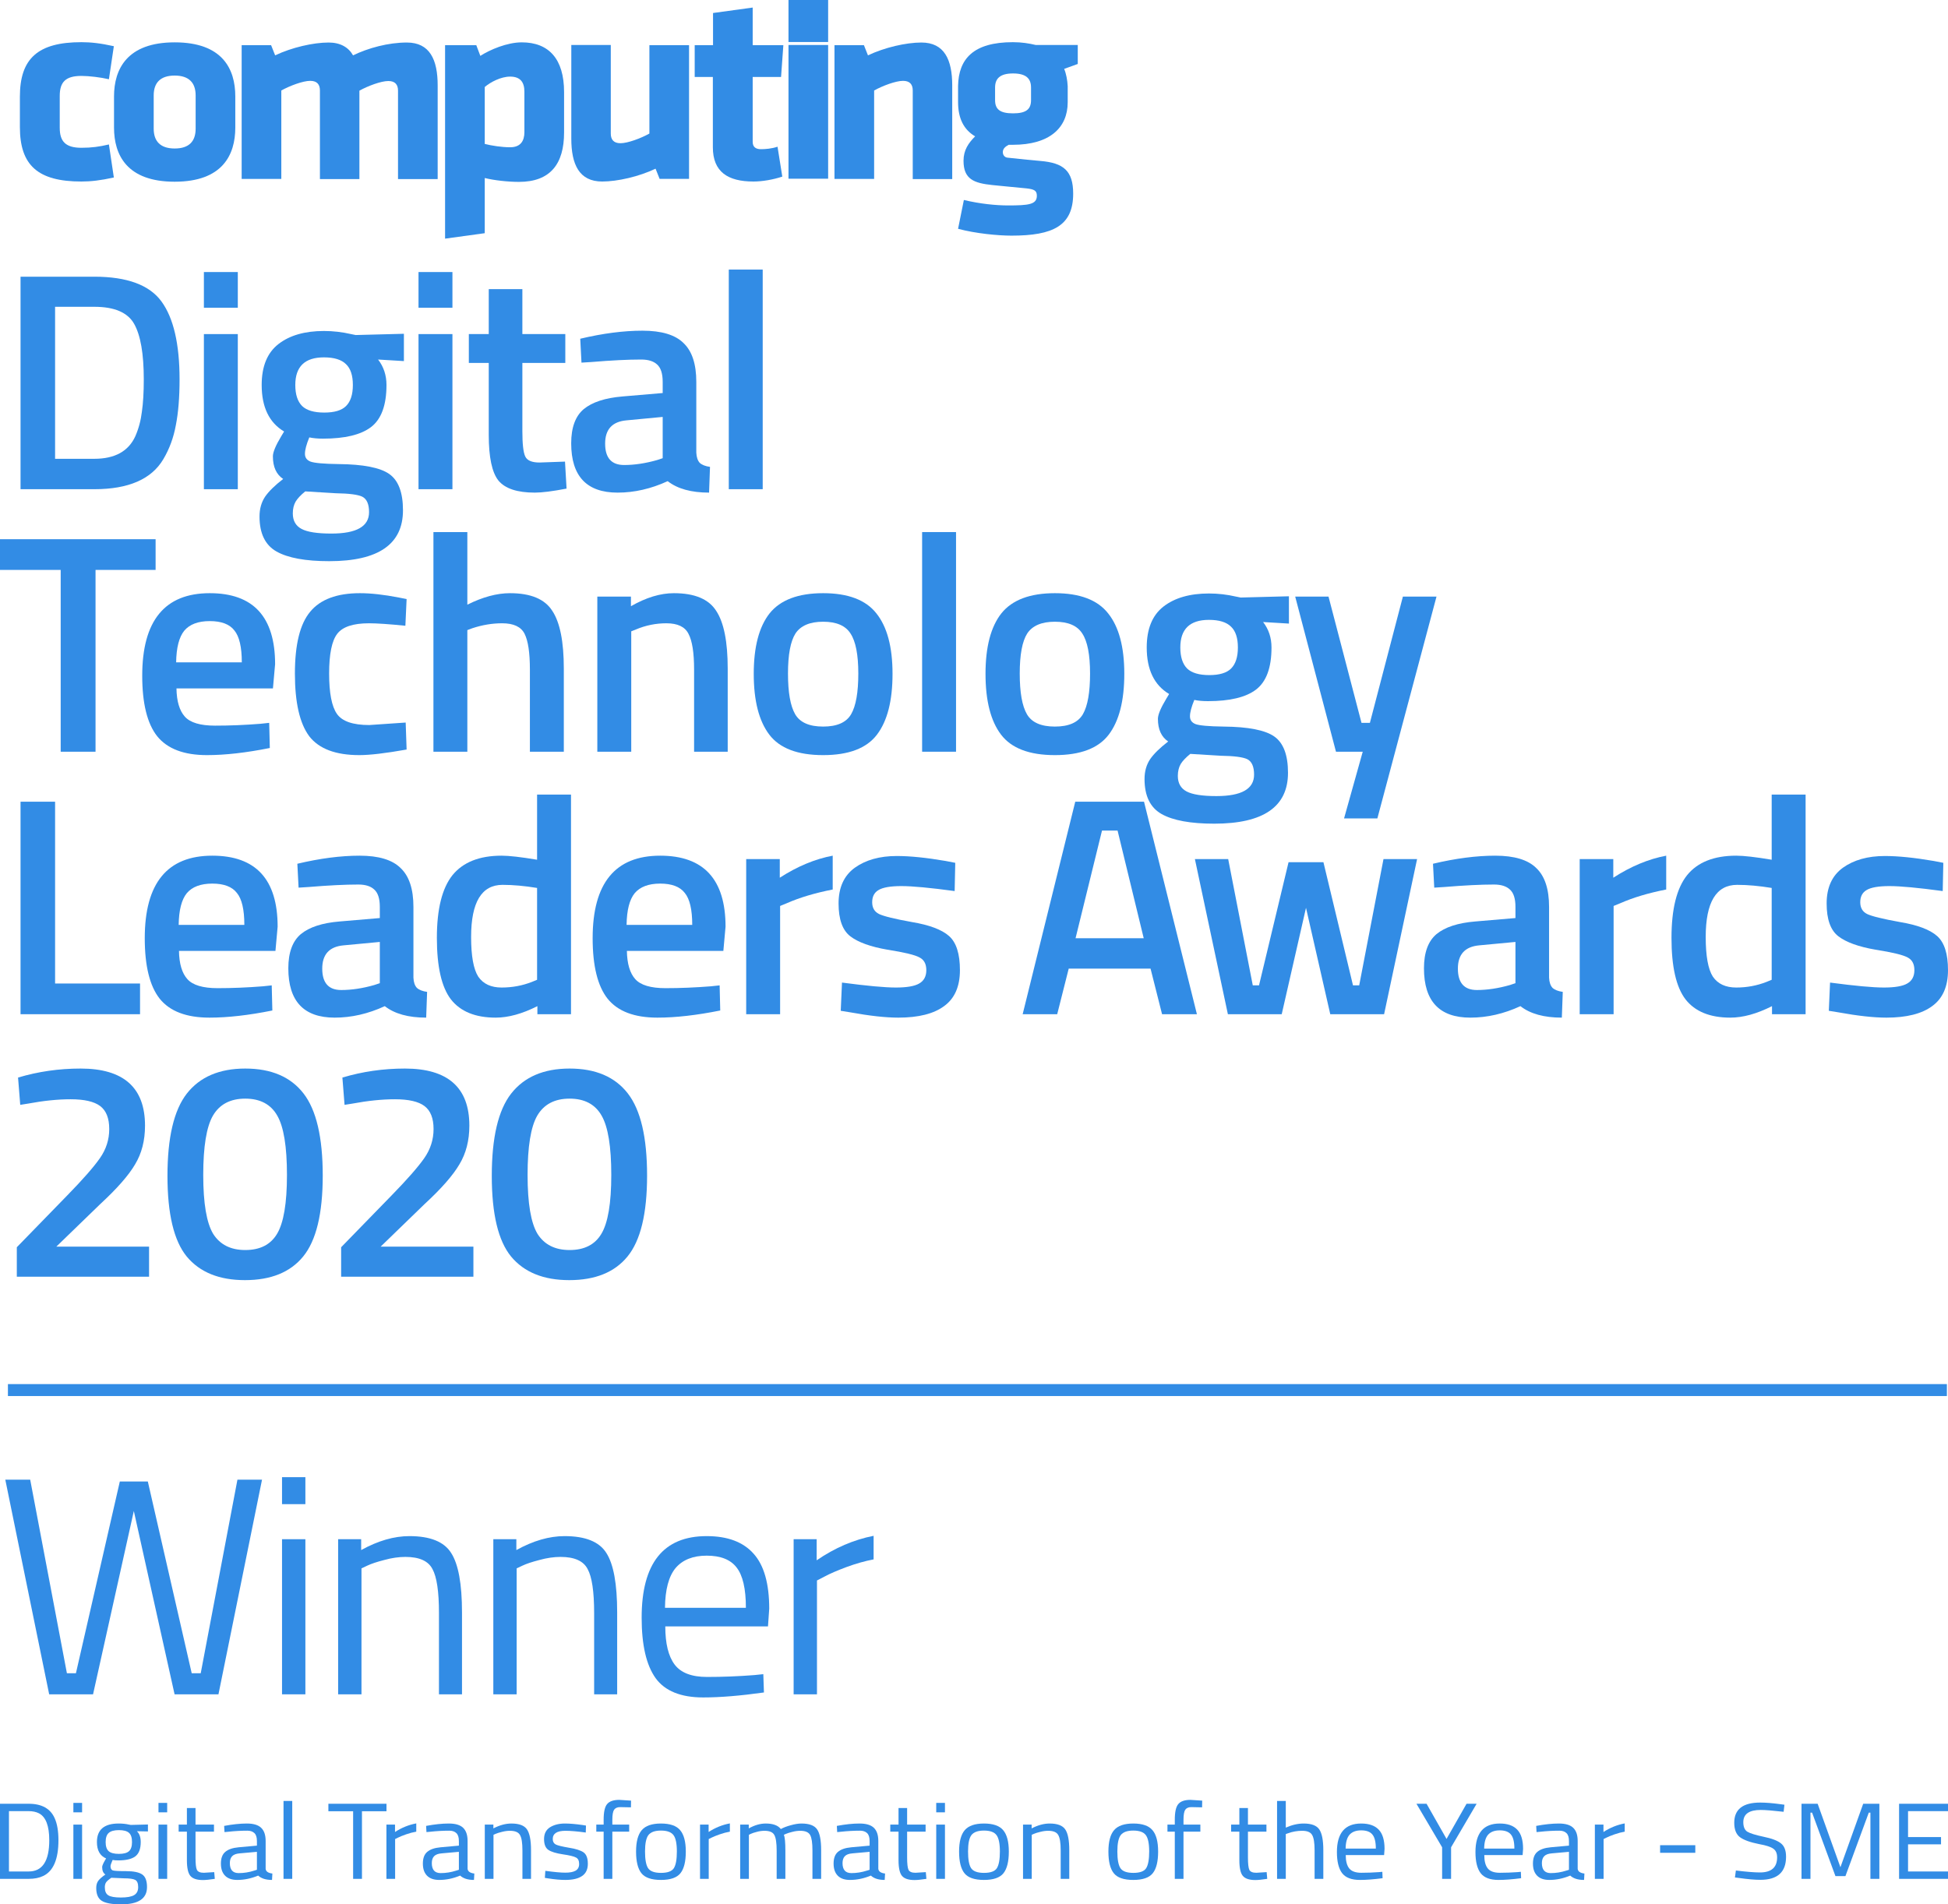 <svg width="90" height="88" viewBox="0 0 90 88" fill="none" xmlns="http://www.w3.org/2000/svg">
<path d="M38.261 0H36.429V1.941H38.261V0Z" fill="#328CE5"/>
<path d="M32.935 6.805C32.935 7.942 33.627 8.388 34.808 8.388C35.231 8.388 35.728 8.299 36.143 8.161L35.923 6.78C35.655 6.87 35.362 6.894 35.158 6.894C34.93 6.894 34.775 6.805 34.775 6.553V3.556H36.086L36.192 2.087H34.775V0.349L32.943 0.601V2.087H32.096V3.556H32.935V6.805Z" fill="#328CE5"/>
<path d="M3.762 6.829C3.029 6.829 2.76 6.537 2.76 5.903V4.434C2.76 3.8 3.02 3.508 3.762 3.508C4.112 3.508 4.649 3.573 5.032 3.662L5.26 2.135C4.641 1.997 4.193 1.949 3.762 1.949C1.75 1.949 0.919 2.704 0.919 4.466V5.871C0.919 7.641 1.75 8.388 3.762 8.388C4.193 8.388 4.633 8.34 5.26 8.202L5.032 6.675C4.592 6.78 4.234 6.829 3.762 6.829Z" fill="#328CE5"/>
<path fill-rule="evenodd" clip-rule="evenodd" d="M5.268 4.458C5.268 3.191 5.871 1.957 8.07 1.957C10.277 1.957 10.871 3.183 10.871 4.458V5.895C10.871 7.162 10.277 8.397 8.07 8.397C5.863 8.397 5.268 7.162 5.268 5.895V4.458ZM8.07 6.862C8.738 6.862 9.039 6.529 9.039 5.944V4.409C9.039 3.825 8.73 3.492 8.07 3.492C7.41 3.492 7.101 3.825 7.101 4.409V5.944C7.101 6.529 7.41 6.862 8.07 6.862Z" fill="#328CE5"/>
<path d="M14.781 4.182C14.781 3.906 14.651 3.736 14.333 3.736C13.999 3.736 13.388 3.963 12.997 4.182V8.267H11.165V2.087H12.525L12.712 2.558C13.478 2.193 14.472 1.965 15.18 1.965C15.726 1.965 16.1 2.185 16.312 2.558C17.012 2.217 17.941 1.965 18.796 1.965C19.855 1.965 20.221 2.753 20.221 3.947V8.275H18.389V4.19C18.389 3.914 18.259 3.744 17.941 3.744C17.607 3.744 16.996 3.971 16.605 4.19V8.275H14.781V4.182Z" fill="#328CE5"/>
<path fill-rule="evenodd" clip-rule="evenodd" d="M22.192 2.582C22.632 2.298 23.43 1.957 24.106 1.957C25.36 1.957 26.061 2.728 26.061 4.255V6.123C26.061 7.576 25.425 8.405 23.976 8.405C23.463 8.405 22.819 8.332 22.396 8.226V10.776L20.563 11.028V2.087H22.005L22.192 2.582ZM23.569 6.805C24.049 6.805 24.228 6.513 24.228 6.107V4.239C24.228 3.808 24.049 3.54 23.569 3.54C23.145 3.54 22.664 3.792 22.396 4.02V6.651C22.713 6.732 23.186 6.805 23.569 6.805Z" fill="#328CE5"/>
<path d="M28.219 2.079V6.171C28.219 6.447 28.349 6.618 28.667 6.618C29.001 6.618 29.612 6.391 30.003 6.171V2.087H31.835V8.266H30.475L30.288 7.795C29.522 8.161 28.529 8.388 27.82 8.388C26.761 8.388 26.395 7.601 26.395 6.407V2.079H28.219Z" fill="#328CE5"/>
<path d="M36.429 2.079H38.261V8.258H36.429V2.079Z" fill="#328CE5"/>
<path d="M42.17 4.182C42.17 3.906 42.04 3.736 41.722 3.736C41.388 3.736 40.777 3.963 40.386 4.182V8.267H38.554V2.087H39.914L40.101 2.558C40.867 2.193 41.86 1.965 42.569 1.965C43.628 1.965 43.994 2.753 43.994 3.947V8.275H42.17V4.182Z" fill="#328CE5"/>
<path fill-rule="evenodd" clip-rule="evenodd" d="M47.855 2.079H49.794V2.956L49.166 3.183C49.264 3.418 49.313 3.703 49.329 3.979V4.726C49.329 5.903 48.498 6.691 46.796 6.691H46.601C46.471 6.764 46.332 6.854 46.332 7.032C46.332 7.17 46.422 7.268 46.536 7.284C47.358 7.373 47.619 7.398 48.075 7.438C49.126 7.528 49.582 7.885 49.582 8.949C49.582 10.435 48.653 10.889 46.731 10.889C46.12 10.889 45.078 10.792 44.264 10.573L44.532 9.241C45.273 9.42 46.023 9.493 46.568 9.493C47.521 9.493 47.904 9.452 47.904 9.046C47.904 8.811 47.79 8.746 47.423 8.705C47.045 8.67 46.838 8.649 46.606 8.626C46.409 8.606 46.195 8.584 45.843 8.551C44.996 8.461 44.516 8.283 44.516 7.43C44.516 6.935 44.744 6.61 45.053 6.301C44.516 5.985 44.264 5.457 44.264 4.718V3.971C44.288 2.72 44.972 1.949 46.796 1.949C47.204 1.949 47.546 2.005 47.855 2.079ZM46.804 5.238C47.407 5.238 47.635 5.051 47.635 4.628V4.044C47.635 3.638 47.415 3.394 46.804 3.394C46.194 3.394 45.974 3.638 45.974 4.044V4.628C45.974 5.051 46.202 5.238 46.804 5.238Z" fill="#328CE5"/>
<path d="M4.357 22.606H0.949V12.786H4.357C5.871 12.786 6.906 13.169 7.462 13.933C8.018 14.698 8.296 15.897 8.296 17.532C8.296 18.363 8.239 19.07 8.123 19.653C8.018 20.227 7.826 20.747 7.548 21.216C7.002 22.143 5.938 22.606 4.357 22.606ZM6.643 17.532C6.643 16.346 6.494 15.491 6.197 14.965C5.9 14.44 5.286 14.177 4.357 14.177H2.545V21.201H4.357C5.305 21.201 5.938 20.853 6.254 20.155C6.408 19.801 6.508 19.424 6.556 19.022C6.614 18.621 6.643 18.124 6.643 17.532Z" fill="#328CE5"/>
<path d="M9.42 22.606V15.438H10.987V22.606H9.42ZM9.42 14.22V12.571H10.987V14.22H9.42Z" fill="#328CE5"/>
<path d="M18.618 23.581C18.618 25.149 17.482 25.932 15.21 25.932C14.118 25.932 13.308 25.784 12.78 25.488C12.253 25.192 11.99 24.652 11.99 23.868C11.99 23.514 12.076 23.209 12.249 22.95C12.421 22.702 12.699 22.43 13.082 22.133C12.766 21.923 12.608 21.574 12.608 21.087C12.608 20.896 12.737 20.585 12.996 20.155L13.126 19.94C12.435 19.529 12.09 18.812 12.09 17.79C12.09 16.929 12.349 16.299 12.867 15.897C13.384 15.496 14.084 15.295 14.966 15.295C15.388 15.295 15.805 15.343 16.217 15.438L16.432 15.482L18.661 15.424V16.686L17.468 16.614C17.726 16.948 17.856 17.34 17.856 17.79C17.856 18.726 17.616 19.376 17.137 19.739C16.667 20.093 15.929 20.27 14.923 20.27C14.674 20.27 14.463 20.25 14.29 20.212C14.156 20.537 14.089 20.791 14.089 20.972C14.089 21.144 14.175 21.264 14.348 21.331C14.53 21.397 14.961 21.436 15.642 21.445C16.782 21.455 17.564 21.608 17.985 21.904C18.407 22.2 18.618 22.759 18.618 23.581ZM13.528 23.724C13.528 24.059 13.662 24.298 13.931 24.441C14.199 24.585 14.659 24.656 15.311 24.656C16.471 24.656 17.051 24.327 17.051 23.667C17.051 23.294 16.945 23.055 16.734 22.95C16.533 22.855 16.126 22.802 15.512 22.793L14.103 22.707C13.892 22.879 13.744 23.036 13.658 23.18C13.571 23.333 13.528 23.514 13.528 23.724ZM13.643 17.79C13.643 18.229 13.749 18.554 13.96 18.764C14.17 18.965 14.511 19.065 14.98 19.065C15.45 19.065 15.785 18.965 15.987 18.764C16.198 18.554 16.303 18.229 16.303 17.79C16.303 17.35 16.198 17.03 15.987 16.829C15.776 16.619 15.436 16.514 14.966 16.514C14.084 16.514 13.643 16.939 13.643 17.79Z" fill="#328CE5"/>
<path d="M19.336 22.606V15.438H20.903V22.606H19.336ZM19.336 14.22V12.571H20.903V14.22H19.336Z" fill="#328CE5"/>
<path d="M26.118 16.772H24.134V19.926C24.134 20.509 24.177 20.896 24.264 21.087C24.35 21.278 24.57 21.373 24.925 21.373L26.104 21.331L26.176 22.578C25.534 22.702 25.045 22.764 24.709 22.764C23.895 22.764 23.334 22.578 23.027 22.205C22.73 21.832 22.581 21.13 22.581 20.098V16.772H21.661V15.438H22.581V13.36H24.134V15.438H26.118V16.772Z" fill="#328CE5"/>
<path d="M32.17 17.646V20.915C32.18 21.125 32.233 21.283 32.328 21.388C32.434 21.483 32.592 21.546 32.803 21.574L32.76 22.764C31.936 22.764 31.298 22.587 30.848 22.234C30.081 22.587 29.309 22.764 28.533 22.764C27.105 22.764 26.39 22.004 26.39 20.485C26.39 19.758 26.582 19.233 26.966 18.908C27.359 18.583 27.958 18.387 28.763 18.32L30.617 18.162V17.646C30.617 17.264 30.531 16.996 30.359 16.843C30.196 16.691 29.951 16.614 29.625 16.614C29.012 16.614 28.245 16.652 27.325 16.729L26.865 16.757L26.808 15.653C27.852 15.405 28.811 15.281 29.683 15.281C30.565 15.281 31.197 15.472 31.581 15.854C31.974 16.227 32.17 16.824 32.17 17.646ZM28.95 19.424C28.288 19.481 27.958 19.84 27.958 20.499C27.958 21.159 28.25 21.488 28.835 21.488C29.314 21.488 29.822 21.412 30.359 21.259L30.617 21.173V19.266L28.95 19.424Z" fill="#328CE5"/>
<path d="M33.671 22.606V12.457H35.238V22.606H33.671Z" fill="#328CE5"/>
<path d="M6.47 46.867H0.949V37.047H2.545V45.448H6.47V46.867Z" fill="#328CE5"/>
<path d="M12.151 45.577L12.554 45.534L12.583 46.695C11.49 46.915 10.522 47.025 9.678 47.025C8.614 47.025 7.848 46.733 7.378 46.15C6.918 45.567 6.688 44.635 6.688 43.355C6.688 40.812 7.728 39.541 9.808 39.541C11.821 39.541 12.827 40.636 12.827 42.824L12.726 43.942H8.269C8.279 44.535 8.408 44.97 8.658 45.247C8.907 45.524 9.372 45.663 10.052 45.663C10.733 45.663 11.432 45.634 12.151 45.577ZM11.289 42.738C11.289 42.031 11.174 41.539 10.944 41.262C10.723 40.975 10.345 40.831 9.808 40.831C9.271 40.831 8.878 40.98 8.629 41.276C8.389 41.572 8.265 42.06 8.255 42.738H11.289Z" fill="#328CE5"/>
<path d="M19.101 41.907V45.175C19.11 45.386 19.163 45.543 19.259 45.648C19.364 45.744 19.522 45.806 19.733 45.835L19.69 47.025C18.866 47.025 18.229 46.848 17.778 46.494C17.011 46.848 16.24 47.025 15.463 47.025C14.035 47.025 13.321 46.265 13.321 44.745C13.321 44.019 13.513 43.493 13.896 43.168C14.289 42.843 14.888 42.647 15.693 42.581L17.548 42.423V41.907C17.548 41.524 17.462 41.257 17.289 41.104C17.126 40.951 16.882 40.874 16.556 40.874C15.942 40.874 15.176 40.913 14.255 40.989L13.795 41.018L13.738 39.914C14.783 39.666 15.741 39.541 16.613 39.541C17.495 39.541 18.128 39.732 18.511 40.115C18.904 40.487 19.101 41.085 19.101 41.907ZM15.88 43.684C15.219 43.742 14.888 44.1 14.888 44.76C14.888 45.419 15.18 45.749 15.765 45.749C16.244 45.749 16.752 45.672 17.289 45.519L17.548 45.433V43.527L15.88 43.684Z" fill="#328CE5"/>
<path d="M26.381 36.717V46.867H24.828V46.494C24.129 46.848 23.486 47.025 22.902 47.025C21.962 47.025 21.272 46.743 20.831 46.179C20.4 45.615 20.184 44.669 20.184 43.34C20.184 42.012 20.424 41.047 20.903 40.444C21.392 39.842 22.149 39.541 23.175 39.541C23.52 39.541 24.066 39.603 24.814 39.728V36.717H26.381ZM24.57 45.376L24.814 45.276V41.032C24.239 40.937 23.707 40.889 23.218 40.889C22.25 40.889 21.766 41.692 21.766 43.297C21.766 44.176 21.876 44.788 22.097 45.132C22.327 45.467 22.686 45.634 23.175 45.634C23.664 45.634 24.129 45.548 24.57 45.376Z" fill="#328CE5"/>
<path d="M32.845 45.577L33.248 45.534L33.276 46.695C32.184 46.915 31.215 47.025 30.372 47.025C29.308 47.025 28.541 46.733 28.072 46.15C27.611 45.567 27.381 44.635 27.381 43.355C27.381 40.812 28.421 39.541 30.501 39.541C32.514 39.541 33.521 40.636 33.521 42.824L33.42 43.942H28.963C28.973 44.535 29.102 44.97 29.351 45.247C29.6 45.524 30.065 45.663 30.746 45.663C31.426 45.663 32.126 45.634 32.845 45.577ZM31.982 42.738C31.982 42.031 31.867 41.539 31.637 41.262C31.417 40.975 31.038 40.831 30.501 40.831C29.965 40.831 29.572 40.98 29.322 41.276C29.083 41.572 28.958 42.06 28.949 42.738H31.982Z" fill="#328CE5"/>
<path d="M34.475 46.867V39.699H36.027V40.559C36.842 40.033 37.657 39.694 38.472 39.541V41.104C37.647 41.266 36.943 41.477 36.358 41.735L36.042 41.864V46.867H34.475Z" fill="#328CE5"/>
<path d="M44.106 41.176C42.975 41.023 42.155 40.946 41.647 40.946C41.139 40.946 40.784 41.008 40.583 41.133C40.391 41.247 40.296 41.434 40.296 41.692C40.296 41.95 40.401 42.131 40.612 42.236C40.832 42.342 41.34 42.466 42.136 42.609C42.941 42.743 43.511 42.958 43.847 43.254C44.182 43.55 44.35 44.076 44.35 44.831C44.35 45.586 44.106 46.141 43.617 46.494C43.138 46.848 42.433 47.025 41.503 47.025C40.919 47.025 40.181 46.943 39.289 46.781L38.843 46.709L38.901 45.405C40.051 45.557 40.88 45.634 41.388 45.634C41.896 45.634 42.256 45.572 42.467 45.448C42.687 45.323 42.797 45.118 42.797 44.831C42.797 44.544 42.692 44.349 42.481 44.243C42.28 44.129 41.786 44.009 41 43.885C40.224 43.751 39.653 43.546 39.289 43.269C38.925 42.991 38.743 42.485 38.743 41.749C38.743 41.013 38.992 40.464 39.49 40.1C39.998 39.737 40.645 39.556 41.431 39.556C42.045 39.556 42.797 39.632 43.689 39.785L44.134 39.871L44.106 41.176Z" fill="#328CE5"/>
<path d="M47.248 46.867L49.678 37.047H52.855L55.299 46.867H53.689L53.157 44.76H49.376L48.844 46.867H47.248ZM50.914 38.38L49.692 43.355H52.841L51.633 38.38H50.914Z" fill="#328CE5"/>
<path d="M55.206 39.699H56.744L57.88 45.534H58.168L59.533 39.842H61.144L62.51 45.534H62.797L63.919 39.699H65.471L63.947 46.867H61.46L60.339 41.95L59.217 46.867H56.73L55.206 39.699Z" fill="#328CE5"/>
<path d="M71.569 41.907V45.175C71.579 45.386 71.631 45.543 71.727 45.648C71.833 45.744 71.991 45.806 72.202 45.835L72.159 47.025C71.334 47.025 70.697 46.848 70.246 46.494C69.48 46.848 68.708 47.025 67.932 47.025C66.503 47.025 65.789 46.265 65.789 44.745C65.789 44.019 65.981 43.493 66.365 43.168C66.757 42.843 67.356 42.647 68.162 42.581L70.016 42.423V41.907C70.016 41.524 69.93 41.257 69.758 41.104C69.595 40.951 69.35 40.874 69.024 40.874C68.411 40.874 67.644 40.913 66.724 40.989L66.264 41.018L66.206 39.914C67.251 39.666 68.21 39.541 69.082 39.541C69.964 39.541 70.596 39.732 70.98 40.115C71.373 40.487 71.569 41.085 71.569 41.907ZM68.349 43.684C67.687 43.742 67.356 44.1 67.356 44.76C67.356 45.419 67.649 45.749 68.234 45.749C68.713 45.749 69.221 45.672 69.758 45.519L70.016 45.433V43.527L68.349 43.684Z" fill="#328CE5"/>
<path d="M72.984 46.867V39.699H74.536V40.559C75.351 40.033 76.166 39.694 76.981 39.541V41.104C76.156 41.266 75.452 41.477 74.867 41.735L74.551 41.864V46.867H72.984Z" fill="#328CE5"/>
<path d="M83.421 36.717V46.867H81.869V46.494C81.169 46.848 80.527 47.025 79.942 47.025C79.003 47.025 78.312 46.743 77.872 46.179C77.44 45.615 77.225 44.669 77.225 43.34C77.225 42.012 77.464 41.047 77.944 40.444C78.432 39.842 79.19 39.541 80.215 39.541C80.56 39.541 81.107 39.603 81.854 39.728V36.717H83.421ZM81.61 45.376L81.854 45.276V41.032C81.279 40.937 80.747 40.889 80.258 40.889C79.29 40.889 78.806 41.692 78.806 43.297C78.806 44.176 78.916 44.788 79.137 45.132C79.367 45.467 79.726 45.634 80.215 45.634C80.704 45.634 81.169 45.548 81.61 45.376Z" fill="#328CE5"/>
<path d="M89.756 41.176C88.625 41.023 87.805 40.946 87.297 40.946C86.789 40.946 86.435 41.008 86.233 41.133C86.042 41.247 85.946 41.434 85.946 41.692C85.946 41.95 86.051 42.131 86.262 42.236C86.483 42.342 86.99 42.466 87.786 42.609C88.591 42.743 89.162 42.958 89.497 43.254C89.832 43.55 90 44.076 90 44.831C90 45.586 89.756 46.141 89.267 46.494C88.788 46.848 88.083 47.025 87.153 47.025C86.569 47.025 85.831 46.943 84.939 46.781L84.494 46.709L84.551 45.405C85.701 45.557 86.53 45.634 87.038 45.634C87.546 45.634 87.906 45.572 88.117 45.448C88.337 45.323 88.447 45.118 88.447 44.831C88.447 44.544 88.342 44.349 88.131 44.243C87.93 44.129 87.436 44.009 86.65 43.885C85.874 43.751 85.303 43.546 84.939 43.269C84.575 42.991 84.393 42.485 84.393 41.749C84.393 41.013 84.642 40.464 85.141 40.1C85.649 39.737 86.296 39.556 87.082 39.556C87.695 39.556 88.447 39.632 89.339 39.785L89.784 39.871L89.756 41.176Z" fill="#328CE5"/>
<path d="M6.887 58.997H0.777V57.635L3.12 55.227C3.829 54.5 4.328 53.932 4.615 53.521C4.903 53.11 5.047 52.661 5.047 52.173C5.047 51.676 4.908 51.323 4.63 51.112C4.352 50.902 3.896 50.797 3.264 50.797C2.67 50.797 2.013 50.864 1.294 50.998L0.935 51.055L0.834 49.794C1.764 49.516 2.727 49.378 3.724 49.378C5.708 49.378 6.7 50.257 6.7 52.016C6.7 52.704 6.547 53.301 6.24 53.807C5.943 54.314 5.406 54.926 4.63 55.642L2.603 57.606H6.887V58.997Z" fill="#328CE5"/>
<path d="M8.628 50.539C9.232 49.765 10.133 49.378 11.331 49.378C12.529 49.378 13.426 49.76 14.02 50.525C14.614 51.289 14.911 52.556 14.911 54.324C14.911 56.082 14.609 57.329 14.005 58.065C13.411 58.792 12.515 59.155 11.317 59.155C10.128 59.155 9.232 58.792 8.628 58.065C8.034 57.339 7.737 56.096 7.737 54.338C7.737 52.57 8.034 51.304 8.628 50.539ZM12.812 51.557C12.515 51.031 12.021 50.768 11.331 50.768C10.641 50.768 10.143 51.031 9.836 51.557C9.539 52.073 9.39 52.986 9.39 54.295C9.39 55.604 9.544 56.512 9.85 57.019C10.167 57.516 10.66 57.764 11.331 57.764C12.012 57.764 12.501 57.516 12.798 57.019C13.104 56.512 13.258 55.604 13.258 54.295C13.258 52.986 13.109 52.073 12.812 51.557Z" fill="#328CE5"/>
<path d="M21.872 58.997H15.761V57.635L18.105 55.227C18.814 54.5 19.312 53.932 19.6 53.521C19.887 53.11 20.031 52.661 20.031 52.173C20.031 51.676 19.892 51.323 19.614 51.112C19.336 50.902 18.881 50.797 18.248 50.797C17.654 50.797 16.997 50.864 16.279 50.998L15.919 51.055L15.819 49.794C16.748 49.516 17.712 49.378 18.709 49.378C20.693 49.378 21.685 50.257 21.685 52.016C21.685 52.704 21.531 53.301 21.224 53.807C20.927 54.314 20.391 54.926 19.614 55.642L17.587 57.606H21.872V58.997Z" fill="#328CE5"/>
<path d="M23.613 50.539C24.217 49.765 25.118 49.378 26.316 49.378C27.514 49.378 28.41 49.76 29.004 50.525C29.599 51.289 29.896 52.556 29.896 54.324C29.896 56.082 29.594 57.329 28.99 58.065C28.396 58.792 27.5 59.155 26.301 59.155C25.113 59.155 24.217 58.792 23.613 58.065C23.018 57.339 22.721 56.096 22.721 54.338C22.721 52.57 23.018 51.304 23.613 50.539ZM27.797 51.557C27.5 51.031 27.006 50.768 26.316 50.768C25.626 50.768 25.127 51.031 24.82 51.557C24.523 52.073 24.375 52.986 24.375 54.295C24.375 55.604 24.528 56.512 24.835 57.019C25.151 57.516 25.645 57.764 26.316 57.764C26.996 57.764 27.485 57.516 27.782 57.019C28.089 56.512 28.242 55.604 28.242 54.295C28.242 52.986 28.094 52.073 27.797 51.557Z" fill="#328CE5"/>
<path d="M0.245 68.375H1.395L3.091 77.32H3.508L5.536 68.461H6.83L8.857 77.32H9.274L10.97 68.375H12.106L10.093 78.295H8.066L6.183 69.823L4.299 78.295H2.272L0.245 68.375Z" fill="#328CE5"/>
<path d="M13.03 78.295V71.127H14.109V78.295H13.03ZM13.03 69.507V68.26H14.109V69.507H13.03Z" fill="#328CE5"/>
<path d="M16.701 78.295H15.622V71.127H16.686V71.629C17.463 71.199 18.206 70.984 18.915 70.984C19.873 70.984 20.515 71.242 20.841 71.758C21.177 72.274 21.345 73.192 21.345 74.511V78.295H20.281V74.539C20.281 73.545 20.18 72.867 19.979 72.504C19.787 72.131 19.37 71.945 18.728 71.945C18.421 71.945 18.095 71.992 17.75 72.088C17.415 72.174 17.156 72.26 16.974 72.346L16.701 72.475V78.295Z" fill="#328CE5"/>
<path d="M23.87 78.295H22.792V71.127H23.856V71.629C24.632 71.199 25.375 70.984 26.084 70.984C27.043 70.984 27.685 71.242 28.011 71.758C28.346 72.274 28.514 73.192 28.514 74.511V78.295H27.45V74.539C27.45 73.545 27.349 72.867 27.148 72.504C26.956 72.131 26.539 71.945 25.897 71.945C25.59 71.945 25.265 71.992 24.919 72.088C24.584 72.174 24.325 72.26 24.143 72.346L23.87 72.475V78.295Z" fill="#328CE5"/>
<path d="M34.849 77.406L35.266 77.363L35.295 78.209C34.202 78.362 33.268 78.439 32.491 78.439C31.456 78.439 30.723 78.142 30.292 77.55C29.86 76.948 29.645 76.016 29.645 74.754C29.645 72.241 30.646 70.984 32.65 70.984C33.618 70.984 34.341 71.256 34.821 71.801C35.3 72.336 35.539 73.182 35.539 74.338L35.482 75.156H30.737C30.737 75.949 30.881 76.537 31.169 76.919C31.456 77.301 31.955 77.492 32.664 77.492C33.383 77.492 34.111 77.464 34.849 77.406ZM34.461 74.296C34.461 73.416 34.317 72.795 34.03 72.432C33.752 72.069 33.292 71.887 32.65 71.887C32.017 71.887 31.538 72.078 31.212 72.46C30.895 72.843 30.733 73.454 30.723 74.296H34.461Z" fill="#328CE5"/>
<path d="M36.667 78.295V71.127H37.731V72.102C38.565 71.529 39.442 71.151 40.362 70.97V72.059C39.959 72.136 39.538 72.255 39.097 72.418C38.665 72.58 38.335 72.723 38.105 72.848L37.745 73.034V78.295H36.667Z" fill="#328CE5"/>
<path d="M0 26.336V24.917H7.189V26.336H4.414V34.737H2.804V26.336H0Z" fill="#328CE5"/>
<path d="M12.035 33.446L12.437 33.403L12.466 34.565C11.373 34.784 10.405 34.894 9.562 34.894C8.498 34.894 7.731 34.603 7.261 34.02C6.801 33.437 6.571 32.505 6.571 31.224C6.571 28.682 7.611 27.411 9.691 27.411C11.704 27.411 12.71 28.505 12.71 30.694L12.61 31.812H8.153C8.162 32.405 8.292 32.84 8.541 33.117C8.79 33.394 9.255 33.532 9.936 33.532C10.616 33.532 11.316 33.504 12.035 33.446ZM11.172 30.608C11.172 29.901 11.057 29.409 10.827 29.131C10.607 28.845 10.228 28.701 9.691 28.701C9.154 28.701 8.761 28.849 8.512 29.146C8.273 29.442 8.148 29.929 8.138 30.608H11.172Z" fill="#328CE5"/>
<path d="M16.63 27.411C17.137 27.411 17.736 27.478 18.427 27.612L18.786 27.683L18.729 28.916C17.971 28.84 17.411 28.802 17.046 28.802C16.318 28.802 15.829 28.964 15.58 29.289C15.331 29.614 15.206 30.226 15.206 31.124C15.206 32.022 15.326 32.644 15.566 32.988C15.805 33.332 16.304 33.504 17.061 33.504L18.743 33.389L18.786 34.636C17.818 34.808 17.09 34.894 16.601 34.894C15.508 34.894 14.736 34.603 14.286 34.02C13.845 33.427 13.625 32.462 13.625 31.124C13.625 29.786 13.859 28.835 14.329 28.271C14.799 27.698 15.566 27.411 16.63 27.411Z" fill="#328CE5"/>
<path d="M21.592 34.737H20.025V24.587H21.592V27.942C22.301 27.588 22.958 27.411 23.562 27.411C24.52 27.411 25.172 27.683 25.517 28.228C25.872 28.763 26.049 29.652 26.049 30.895V34.737H24.482V30.938C24.482 30.163 24.4 29.614 24.237 29.289C24.074 28.964 23.729 28.802 23.202 28.802C22.742 28.802 22.282 28.878 21.822 29.031L21.592 29.117V34.737Z" fill="#328CE5"/>
<path d="M29.164 34.737H27.597V27.569H29.15V28.013C29.849 27.612 30.511 27.411 31.134 27.411C32.092 27.411 32.744 27.683 33.089 28.228C33.444 28.763 33.621 29.652 33.621 30.895V34.737H32.068V30.938C32.068 30.163 31.982 29.614 31.809 29.289C31.647 28.964 31.306 28.802 30.789 28.802C30.3 28.802 29.83 28.897 29.38 29.088L29.164 29.174V34.737Z" fill="#328CE5"/>
<path d="M35.557 28.343C36.056 27.722 36.88 27.411 38.03 27.411C39.18 27.411 40 27.722 40.489 28.343C40.987 28.964 41.236 29.896 41.236 31.138C41.236 32.381 40.997 33.317 40.517 33.948C40.038 34.579 39.209 34.894 38.03 34.894C36.851 34.894 36.022 34.579 35.543 33.948C35.064 33.317 34.824 32.381 34.824 31.138C34.824 29.896 35.068 28.964 35.557 28.343ZM36.736 33.002C36.957 33.384 37.388 33.575 38.03 33.575C38.672 33.575 39.104 33.384 39.324 33.002C39.545 32.62 39.655 31.994 39.655 31.124C39.655 30.254 39.535 29.638 39.295 29.275C39.065 28.912 38.644 28.73 38.03 28.73C37.417 28.73 36.99 28.912 36.751 29.275C36.521 29.638 36.406 30.254 36.406 31.124C36.406 31.994 36.516 32.62 36.736 33.002Z" fill="#328CE5"/>
<path d="M42.603 34.737V24.587H44.17V34.737H42.603Z" fill="#328CE5"/>
<path d="M46.265 28.343C46.763 27.722 47.587 27.411 48.738 27.411C49.888 27.411 50.708 27.722 51.196 28.343C51.695 28.964 51.944 29.896 51.944 31.138C51.944 32.381 51.704 33.317 51.225 33.948C50.746 34.579 49.917 34.894 48.738 34.894C47.559 34.894 46.73 34.579 46.25 33.948C45.771 33.317 45.532 32.381 45.532 31.138C45.532 29.896 45.776 28.964 46.265 28.343ZM47.444 33.002C47.664 33.384 48.096 33.575 48.738 33.575C49.38 33.575 49.811 33.384 50.032 33.002C50.252 32.62 50.362 31.994 50.362 31.124C50.362 30.254 50.243 29.638 50.003 29.275C49.773 28.912 49.351 28.73 48.738 28.73C48.124 28.73 47.698 28.912 47.458 29.275C47.228 29.638 47.113 30.254 47.113 31.124C47.113 31.994 47.223 32.62 47.444 33.002Z" fill="#328CE5"/>
<path d="M59.507 35.711C59.507 37.279 58.371 38.062 56.1 38.062C55.007 38.062 54.197 37.914 53.67 37.618C53.143 37.322 52.879 36.782 52.879 35.998C52.879 35.645 52.965 35.339 53.138 35.081C53.31 34.832 53.588 34.56 53.972 34.264C53.656 34.053 53.497 33.704 53.497 33.217C53.497 33.026 53.627 32.715 53.886 32.285L54.015 32.07C53.325 31.659 52.98 30.942 52.98 29.92C52.98 29.06 53.239 28.429 53.756 28.027C54.274 27.626 54.973 27.425 55.855 27.425C56.277 27.425 56.694 27.473 57.106 27.569L57.322 27.612L59.55 27.554V28.816L58.357 28.744C58.616 29.079 58.745 29.471 58.745 29.92C58.745 30.856 58.505 31.506 58.026 31.869C57.557 32.223 56.819 32.4 55.812 32.4C55.563 32.4 55.352 32.381 55.179 32.343C55.045 32.667 54.978 32.921 54.978 33.102C54.978 33.274 55.065 33.394 55.237 33.461C55.419 33.528 55.85 33.566 56.531 33.575C57.672 33.585 58.453 33.738 58.874 34.034C59.296 34.33 59.507 34.889 59.507 35.711ZM54.417 35.855C54.417 36.189 54.552 36.428 54.82 36.572C55.088 36.715 55.548 36.787 56.2 36.787C57.36 36.787 57.94 36.457 57.94 35.797C57.94 35.425 57.834 35.186 57.624 35.081C57.422 34.985 57.015 34.932 56.402 34.923L54.993 34.837C54.782 35.009 54.633 35.167 54.547 35.31C54.461 35.463 54.417 35.645 54.417 35.855ZM54.532 29.92C54.532 30.359 54.638 30.684 54.849 30.895C55.06 31.095 55.4 31.196 55.87 31.196C56.339 31.196 56.675 31.095 56.876 30.895C57.087 30.684 57.192 30.359 57.192 29.92C57.192 29.48 57.087 29.16 56.876 28.959C56.665 28.749 56.325 28.644 55.855 28.644C54.973 28.644 54.532 29.069 54.532 29.92Z" fill="#328CE5"/>
<path d="M59.84 27.569H61.379L62.903 33.403H63.291L64.815 27.569H66.368L63.636 37.819H62.097L62.96 34.737H61.724L59.84 27.569Z" fill="#328CE5"/>
<path d="M0.366 63.959H89.949V64.511H0.366V63.959Z" fill="#328CE5"/>
<path d="M1.326 86.822H0V83.352H1.326C1.931 83.352 2.332 83.576 2.528 84.024C2.643 84.281 2.7 84.619 2.7 85.037C2.7 85.909 2.468 86.459 2.002 86.686C1.816 86.777 1.591 86.822 1.326 86.822ZM2.276 85.037C2.276 84.372 2.117 83.957 1.798 83.793C1.67 83.727 1.512 83.693 1.326 83.693H0.414V86.481H1.326C1.959 86.481 2.276 85.999 2.276 85.037Z" fill="#328CE5"/>
<path d="M3.39 86.822V84.315H3.793V86.822H3.39ZM3.39 83.748V83.312H3.793V83.748H3.39Z" fill="#328CE5"/>
<path d="M5.6 88C5.171 88 4.87 87.945 4.699 87.835C4.53 87.728 4.446 87.53 4.446 87.243C4.446 87.106 4.478 86.994 4.543 86.907C4.607 86.823 4.716 86.728 4.87 86.621C4.77 86.558 4.72 86.442 4.72 86.275C4.72 86.218 4.765 86.113 4.854 85.959L4.902 85.879C4.62 85.759 4.478 85.506 4.478 85.122C4.478 84.55 4.813 84.265 5.482 84.265C5.654 84.265 5.813 84.281 5.96 84.315L6.04 84.33L6.835 84.31V84.631L6.325 84.621C6.443 84.731 6.502 84.898 6.502 85.122C6.502 85.436 6.418 85.657 6.25 85.784C6.085 85.907 5.824 85.969 5.466 85.969C5.369 85.969 5.282 85.963 5.203 85.949C5.139 86.096 5.106 86.192 5.106 86.235C5.106 86.339 5.14 86.404 5.208 86.431C5.276 86.454 5.482 86.466 5.826 86.466C6.169 86.466 6.416 86.516 6.566 86.616C6.717 86.716 6.792 86.912 6.792 87.203C6.792 87.734 6.395 88 5.6 88ZM4.843 87.213C4.843 87.39 4.895 87.512 4.999 87.579C5.106 87.649 5.301 87.684 5.584 87.684C5.87 87.684 6.074 87.647 6.196 87.574C6.321 87.5 6.384 87.377 6.384 87.203C6.384 87.032 6.339 86.922 6.25 86.872C6.16 86.822 5.985 86.797 5.724 86.797L5.144 86.772C5.026 86.852 4.945 86.922 4.902 86.982C4.863 87.042 4.843 87.119 4.843 87.213ZM4.881 85.122C4.881 85.319 4.928 85.46 5.021 85.543C5.117 85.627 5.275 85.668 5.493 85.668C5.711 85.668 5.867 85.627 5.96 85.543C6.053 85.46 6.099 85.319 6.099 85.122C6.099 84.921 6.053 84.779 5.96 84.696C5.867 84.612 5.711 84.57 5.493 84.57C5.275 84.57 5.117 84.614 5.021 84.701C4.928 84.784 4.881 84.925 4.881 85.122Z" fill="#328CE5"/>
<path d="M7.322 86.822V84.315H7.724V86.822H7.322ZM7.322 83.748V83.312H7.724V83.748H7.322Z" fill="#328CE5"/>
<path d="M9.886 84.641H9.033V85.839C9.033 86.126 9.054 86.315 9.097 86.406C9.143 86.496 9.251 86.541 9.419 86.541L9.897 86.511L9.924 86.822C9.684 86.859 9.501 86.877 9.376 86.877C9.097 86.877 8.904 86.813 8.796 86.686C8.689 86.559 8.635 86.317 8.635 85.959V84.641H8.254V84.315H8.635V83.548H9.033V84.315H9.886V84.641Z" fill="#328CE5"/>
<path d="M12.273 85.072V86.356C12.283 86.479 12.387 86.553 12.584 86.576L12.568 86.872C12.285 86.872 12.072 86.805 11.929 86.671C11.607 86.805 11.285 86.872 10.963 86.872C10.716 86.872 10.528 86.807 10.399 86.676C10.27 86.546 10.206 86.359 10.206 86.115C10.206 85.871 10.272 85.692 10.405 85.578C10.537 85.461 10.745 85.389 11.027 85.363L11.87 85.287V85.072C11.87 84.901 11.831 84.779 11.752 84.706C11.673 84.632 11.566 84.596 11.43 84.596C11.143 84.596 10.846 84.612 10.539 84.646L10.372 84.661L10.356 84.375C10.75 84.301 11.099 84.265 11.403 84.265C11.707 84.265 11.927 84.33 12.063 84.46C12.203 84.591 12.273 84.794 12.273 85.072ZM10.619 86.095C10.619 86.402 10.755 86.556 11.027 86.556C11.271 86.556 11.51 86.518 11.746 86.441L11.87 86.401V85.573L11.075 85.644C10.914 85.657 10.798 85.7 10.727 85.774C10.655 85.847 10.619 85.954 10.619 86.095Z" fill="#328CE5"/>
<path d="M13.099 86.822V83.222H13.502V86.822H13.099Z" fill="#328CE5"/>
<path d="M15.172 83.698V83.352H17.856V83.698H16.723V86.822H16.315V83.698H15.172Z" fill="#328CE5"/>
<path d="M17.853 86.822V84.315H18.25V84.656C18.561 84.455 18.889 84.323 19.232 84.26V84.641C19.082 84.667 18.924 84.709 18.76 84.766C18.599 84.823 18.475 84.873 18.39 84.916L18.255 84.982V86.822H17.853Z" fill="#328CE5"/>
<path d="M21.603 85.072V86.356C21.614 86.479 21.718 86.553 21.915 86.576L21.898 86.872C21.616 86.872 21.403 86.805 21.26 86.671C20.938 86.805 20.616 86.872 20.294 86.872C20.047 86.872 19.859 86.807 19.73 86.676C19.601 86.546 19.537 86.359 19.537 86.115C19.537 85.871 19.603 85.692 19.735 85.578C19.868 85.461 20.075 85.389 20.358 85.363L21.201 85.287V85.072C21.201 84.901 21.161 84.779 21.082 84.706C21.004 84.632 20.896 84.596 20.761 84.596C20.474 84.596 20.177 84.612 19.869 84.646L19.703 84.661L19.687 84.375C20.081 84.301 20.429 84.265 20.734 84.265C21.038 84.265 21.258 84.33 21.394 84.46C21.533 84.591 21.603 84.794 21.603 85.072ZM19.95 86.095C19.95 86.402 20.086 86.556 20.358 86.556C20.601 86.556 20.841 86.518 21.077 86.441L21.201 86.401V85.573L20.406 85.644C20.245 85.657 20.129 85.7 20.057 85.774C19.986 85.847 19.95 85.954 19.95 86.095Z" fill="#328CE5"/>
<path d="M22.8 86.822H22.398V84.315H22.795V84.49C23.085 84.34 23.362 84.265 23.627 84.265C23.985 84.265 24.224 84.355 24.346 84.535C24.471 84.716 24.534 85.037 24.534 85.498V86.822H24.137V85.508C24.137 85.16 24.099 84.923 24.024 84.796C23.952 84.666 23.797 84.601 23.557 84.601C23.442 84.601 23.321 84.617 23.192 84.651C23.067 84.681 22.97 84.711 22.902 84.741L22.8 84.786V86.822Z" fill="#328CE5"/>
<path d="M26.123 84.601C25.733 84.601 25.538 84.728 25.538 84.982C25.538 85.099 25.583 85.182 25.672 85.232C25.762 85.279 25.966 85.329 26.284 85.383C26.603 85.433 26.828 85.505 26.961 85.598C27.093 85.692 27.159 85.867 27.159 86.125C27.159 86.382 27.07 86.571 26.891 86.691C26.716 86.812 26.458 86.872 26.118 86.872C25.896 86.872 25.635 86.849 25.334 86.802L25.173 86.777L25.195 86.451C25.603 86.507 25.91 86.536 26.118 86.536C26.326 86.536 26.483 86.506 26.59 86.446C26.701 86.382 26.757 86.279 26.757 86.135C26.757 85.988 26.71 85.889 26.617 85.839C26.524 85.785 26.32 85.735 26.005 85.689C25.69 85.642 25.467 85.573 25.334 85.483C25.202 85.393 25.136 85.226 25.136 84.982C25.136 84.738 25.227 84.557 25.409 84.44C25.596 84.323 25.826 84.265 26.102 84.265C26.32 84.265 26.594 84.288 26.923 84.335L27.073 84.36L27.063 84.681C26.666 84.627 26.352 84.601 26.123 84.601Z" fill="#328CE5"/>
<path d="M28.291 84.641V86.822H27.889V84.641H27.55V84.315H27.889V84.089C27.889 83.735 27.942 83.494 28.049 83.367C28.157 83.237 28.345 83.172 28.613 83.172L29.155 83.207L29.15 83.517C28.95 83.511 28.783 83.507 28.651 83.507C28.522 83.507 28.429 83.548 28.372 83.628C28.318 83.708 28.291 83.864 28.291 84.094V84.315H29.069V84.641H28.291Z" fill="#328CE5"/>
<path d="M29.387 85.563C29.387 85.105 29.475 84.774 29.651 84.57C29.826 84.367 30.121 84.265 30.536 84.265C30.955 84.265 31.25 84.367 31.422 84.57C31.597 84.774 31.685 85.105 31.685 85.563C31.685 86.021 31.603 86.354 31.438 86.561C31.273 86.768 30.973 86.872 30.536 86.872C30.1 86.872 29.799 86.768 29.634 86.561C29.47 86.354 29.387 86.021 29.387 85.563ZM29.801 85.558C29.801 85.923 29.847 86.178 29.94 86.325C30.037 86.472 30.236 86.546 30.536 86.546C30.84 86.546 31.039 86.474 31.132 86.33C31.225 86.183 31.272 85.926 31.272 85.558C31.272 85.191 31.22 84.938 31.116 84.801C31.012 84.661 30.819 84.591 30.536 84.591C30.257 84.591 30.064 84.661 29.956 84.801C29.853 84.938 29.801 85.191 29.801 85.558Z" fill="#328CE5"/>
<path d="M32.342 86.822V84.315H32.739V84.656C33.05 84.455 33.377 84.323 33.721 84.26V84.641C33.571 84.667 33.413 84.709 33.249 84.766C33.088 84.823 32.964 84.873 32.878 84.916L32.744 84.982V86.822H32.342Z" fill="#328CE5"/>
<path d="M34.6 86.822H34.197V84.315H34.594V84.49C34.863 84.34 35.124 84.265 35.378 84.265C35.711 84.265 35.944 84.35 36.076 84.52C36.194 84.454 36.346 84.395 36.532 84.345C36.722 84.291 36.888 84.265 37.031 84.265C37.389 84.265 37.629 84.355 37.751 84.535C37.876 84.713 37.938 85.033 37.938 85.498V86.822H37.536V85.508C37.536 85.16 37.5 84.923 37.429 84.796C37.357 84.666 37.205 84.601 36.972 84.601C36.854 84.601 36.733 84.617 36.607 84.651C36.482 84.681 36.386 84.711 36.318 84.741L36.215 84.786C36.262 84.896 36.285 85.14 36.285 85.518V86.822H35.883V85.528C35.883 85.167 35.847 84.923 35.775 84.796C35.707 84.666 35.555 84.601 35.319 84.601C35.205 84.601 35.086 84.617 34.965 84.651C34.847 84.681 34.755 84.711 34.691 84.741L34.6 84.786V86.822Z" fill="#328CE5"/>
<path d="M40.579 85.072V86.356C40.59 86.479 40.694 86.553 40.891 86.576L40.874 86.872C40.592 86.872 40.379 86.805 40.236 86.671C39.913 86.805 39.592 86.872 39.269 86.872C39.023 86.872 38.835 86.807 38.706 86.676C38.577 86.546 38.513 86.359 38.513 86.115C38.513 85.871 38.579 85.692 38.711 85.578C38.844 85.461 39.051 85.389 39.334 85.363L40.177 85.287V85.072C40.177 84.901 40.137 84.779 40.059 84.706C39.98 84.632 39.872 84.596 39.736 84.596C39.45 84.596 39.153 84.612 38.845 84.646L38.679 84.661L38.663 84.375C39.056 84.301 39.405 84.265 39.71 84.265C40.014 84.265 40.234 84.33 40.37 84.46C40.509 84.591 40.579 84.794 40.579 85.072ZM38.926 86.095C38.926 86.402 39.062 86.556 39.334 86.556C39.577 86.556 39.817 86.518 40.053 86.441L40.177 86.401V85.573L39.382 85.644C39.221 85.657 39.105 85.7 39.033 85.774C38.962 85.847 38.926 85.954 38.926 86.095Z" fill="#328CE5"/>
<path d="M42.764 84.641H41.91V85.839C41.91 86.126 41.932 86.315 41.975 86.406C42.021 86.496 42.129 86.541 42.297 86.541L42.774 86.511L42.801 86.822C42.562 86.859 42.379 86.877 42.254 86.877C41.975 86.877 41.781 86.813 41.674 86.686C41.567 86.559 41.513 86.317 41.513 85.959V84.641H41.132V84.315H41.513V83.548H41.91V84.315H42.764V84.641Z" fill="#328CE5"/>
<path d="M43.255 86.822V84.315H43.658V86.822H43.255ZM43.255 83.748V83.312H43.658V83.748H43.255Z" fill="#328CE5"/>
<path d="M44.311 85.563C44.311 85.105 44.399 84.774 44.574 84.57C44.75 84.367 45.045 84.265 45.46 84.265C45.879 84.265 46.174 84.367 46.346 84.57C46.521 84.774 46.609 85.105 46.609 85.563C46.609 86.021 46.526 86.354 46.362 86.561C46.197 86.768 45.897 86.872 45.46 86.872C45.024 86.872 44.723 86.768 44.558 86.561C44.394 86.354 44.311 86.021 44.311 85.563ZM44.725 85.558C44.725 85.923 44.771 86.178 44.864 86.325C44.961 86.472 45.16 86.546 45.46 86.546C45.764 86.546 45.963 86.474 46.056 86.33C46.149 86.183 46.196 85.926 46.196 85.558C46.196 85.191 46.144 84.938 46.04 84.801C45.936 84.661 45.743 84.591 45.46 84.591C45.181 84.591 44.988 84.661 44.88 84.801C44.777 84.938 44.725 85.191 44.725 85.558Z" fill="#328CE5"/>
<path d="M47.668 86.822H47.265V84.315H47.663V84.49C47.953 84.34 48.23 84.265 48.495 84.265C48.852 84.265 49.092 84.355 49.214 84.535C49.339 84.716 49.402 85.037 49.402 85.498V86.822H49.005V85.508C49.005 85.16 48.967 84.923 48.892 84.796C48.82 84.666 48.665 84.601 48.425 84.601C48.31 84.601 48.189 84.617 48.06 84.651C47.935 84.681 47.838 84.711 47.77 84.741L47.668 84.786V86.822Z" fill="#328CE5"/>
<path d="M51.21 85.563C51.21 85.105 51.297 84.774 51.473 84.57C51.648 84.367 51.944 84.265 52.359 84.265C52.777 84.265 53.072 84.367 53.244 84.57C53.42 84.774 53.507 85.105 53.507 85.563C53.507 86.021 53.425 86.354 53.26 86.561C53.096 86.768 52.795 86.872 52.359 86.872C51.922 86.872 51.621 86.768 51.457 86.561C51.292 86.354 51.21 86.021 51.21 85.563ZM51.623 85.558C51.623 85.923 51.67 86.178 51.763 86.325C51.859 86.472 52.058 86.546 52.359 86.546C52.663 86.546 52.861 86.474 52.954 86.33C53.047 86.183 53.094 85.926 53.094 85.558C53.094 85.191 53.042 84.938 52.938 84.801C52.834 84.661 52.641 84.591 52.359 84.591C52.079 84.591 51.886 84.661 51.779 84.801C51.675 84.938 51.623 85.191 51.623 85.558Z" fill="#328CE5"/>
<path d="M54.679 84.641V86.822H54.277V84.641H53.938V84.315H54.277V84.089C54.277 83.735 54.33 83.494 54.438 83.367C54.545 83.237 54.733 83.172 55.001 83.172L55.543 83.207L55.538 83.517C55.338 83.511 55.171 83.507 55.039 83.507C54.91 83.507 54.817 83.548 54.76 83.628C54.706 83.708 54.679 83.864 54.679 84.094V84.315H55.458V84.641H54.679Z" fill="#328CE5"/>
<path d="M58.511 84.641H57.657V85.839C57.657 86.126 57.679 86.315 57.721 86.406C57.768 86.496 57.875 86.541 58.044 86.541L58.521 86.511L58.548 86.822C58.308 86.859 58.126 86.877 58.001 86.877C57.721 86.877 57.528 86.813 57.421 86.686C57.314 86.559 57.26 86.317 57.26 85.959V84.641H56.879V84.315H57.26V83.548H57.657V84.315H58.511V84.641Z" fill="#328CE5"/>
<path d="M59.405 86.822H59.002V83.222H59.405V84.455C59.691 84.328 59.967 84.265 60.231 84.265C60.589 84.265 60.829 84.355 60.951 84.535C61.076 84.716 61.139 85.037 61.139 85.498V86.822H60.736V85.508C60.736 85.16 60.698 84.923 60.623 84.796C60.552 84.666 60.398 84.601 60.162 84.601C59.936 84.601 59.718 84.639 59.507 84.716L59.405 84.751V86.822Z" fill="#328CE5"/>
<path d="M63.71 86.511L63.866 86.496L63.877 86.792C63.469 86.845 63.12 86.872 62.83 86.872C62.444 86.872 62.17 86.768 62.009 86.561C61.848 86.35 61.767 86.025 61.767 85.583C61.767 84.704 62.141 84.265 62.889 84.265C63.251 84.265 63.521 84.36 63.7 84.55C63.879 84.738 63.968 85.033 63.968 85.438L63.947 85.724H62.175C62.175 86.001 62.229 86.207 62.336 86.34C62.444 86.474 62.63 86.541 62.894 86.541C63.163 86.541 63.435 86.531 63.71 86.511ZM63.565 85.423C63.565 85.115 63.512 84.898 63.404 84.771C63.301 84.644 63.129 84.581 62.889 84.581C62.653 84.581 62.474 84.647 62.352 84.781C62.234 84.915 62.173 85.129 62.17 85.423H63.565Z" fill="#328CE5"/>
<path d="M67.042 86.822H66.628V85.363L65.442 83.352H65.909L66.832 84.977L67.756 83.352H68.222L67.042 85.363V86.822Z" fill="#328CE5"/>
<path d="M70.111 86.511L70.266 86.496L70.277 86.792C69.869 86.845 69.52 86.872 69.231 86.872C68.844 86.872 68.57 86.768 68.409 86.561C68.248 86.35 68.168 86.025 68.168 85.583C68.168 84.704 68.542 84.265 69.29 84.265C69.651 84.265 69.921 84.36 70.1 84.55C70.279 84.738 70.368 85.033 70.368 85.438L70.347 85.724H68.576C68.576 86.001 68.629 86.207 68.737 86.34C68.844 86.474 69.03 86.541 69.295 86.541C69.563 86.541 69.835 86.531 70.111 86.511ZM69.966 85.423C69.966 85.115 69.912 84.898 69.805 84.771C69.701 84.644 69.529 84.581 69.29 84.581C69.053 84.581 68.874 84.647 68.753 84.781C68.635 84.915 68.574 85.129 68.57 85.423H69.966Z" fill="#328CE5"/>
<path d="M72.891 85.072V86.356C72.901 86.479 73.005 86.553 73.202 86.576L73.186 86.872C72.903 86.872 72.69 86.805 72.547 86.671C72.225 86.805 71.903 86.872 71.581 86.872C71.334 86.872 71.146 86.807 71.017 86.676C70.888 86.546 70.824 86.359 70.824 86.115C70.824 85.871 70.89 85.692 71.023 85.578C71.155 85.461 71.363 85.389 71.645 85.363L72.488 85.287V85.072C72.488 84.901 72.449 84.779 72.37 84.706C72.291 84.632 72.184 84.596 72.048 84.596C71.762 84.596 71.465 84.612 71.157 84.646L70.99 84.661L70.974 84.375C71.368 84.301 71.717 84.265 72.021 84.265C72.325 84.265 72.545 84.33 72.681 84.46C72.821 84.591 72.891 84.794 72.891 85.072ZM71.237 86.095C71.237 86.402 71.373 86.556 71.645 86.556C71.889 86.556 72.128 86.518 72.365 86.441L72.488 86.401V85.573L71.694 85.644C71.533 85.657 71.416 85.7 71.345 85.774C71.273 85.847 71.237 85.954 71.237 86.095Z" fill="#328CE5"/>
<path d="M73.685 86.822V84.315H74.082V84.656C74.394 84.455 74.721 84.323 75.064 84.26V84.641C74.914 84.667 74.757 84.709 74.592 84.766C74.431 84.823 74.308 84.873 74.222 84.916L74.088 84.982V86.822H73.685Z" fill="#328CE5"/>
<path d="M76.699 85.618V85.267H78.325V85.618H76.699Z" fill="#328CE5"/>
<path d="M81.348 83.638C80.811 83.638 80.543 83.827 80.543 84.204C80.543 84.415 80.604 84.56 80.725 84.641C80.851 84.718 81.101 84.796 81.477 84.876C81.856 84.953 82.125 85.055 82.282 85.182C82.44 85.306 82.518 85.511 82.518 85.799C82.518 86.511 82.123 86.867 81.332 86.867C81.071 86.867 80.743 86.838 80.35 86.782L80.156 86.757L80.2 86.436C80.686 86.496 81.056 86.526 81.311 86.526C81.84 86.526 82.105 86.294 82.105 85.829C82.105 85.642 82.046 85.508 81.928 85.428C81.813 85.344 81.597 85.274 81.278 85.217C80.86 85.134 80.563 85.027 80.387 84.896C80.212 84.763 80.124 84.54 80.124 84.23C80.124 83.608 80.523 83.297 81.321 83.297C81.583 83.297 81.896 83.322 82.261 83.372L82.443 83.397L82.406 83.723C81.908 83.666 81.556 83.638 81.348 83.638Z" fill="#328CE5"/>
<path d="M83.232 86.822V83.352H83.978L85.03 86.285L86.082 83.352H86.829V86.822H86.415V83.763H86.34L85.261 86.696H84.8L83.721 83.763H83.646V86.822H83.232Z" fill="#328CE5"/>
<path d="M87.74 86.822V83.352H90V83.693H88.154V84.891H89.678V85.227H88.154V86.481H90V86.822H87.74Z" fill="#328CE5"/>
</svg>
